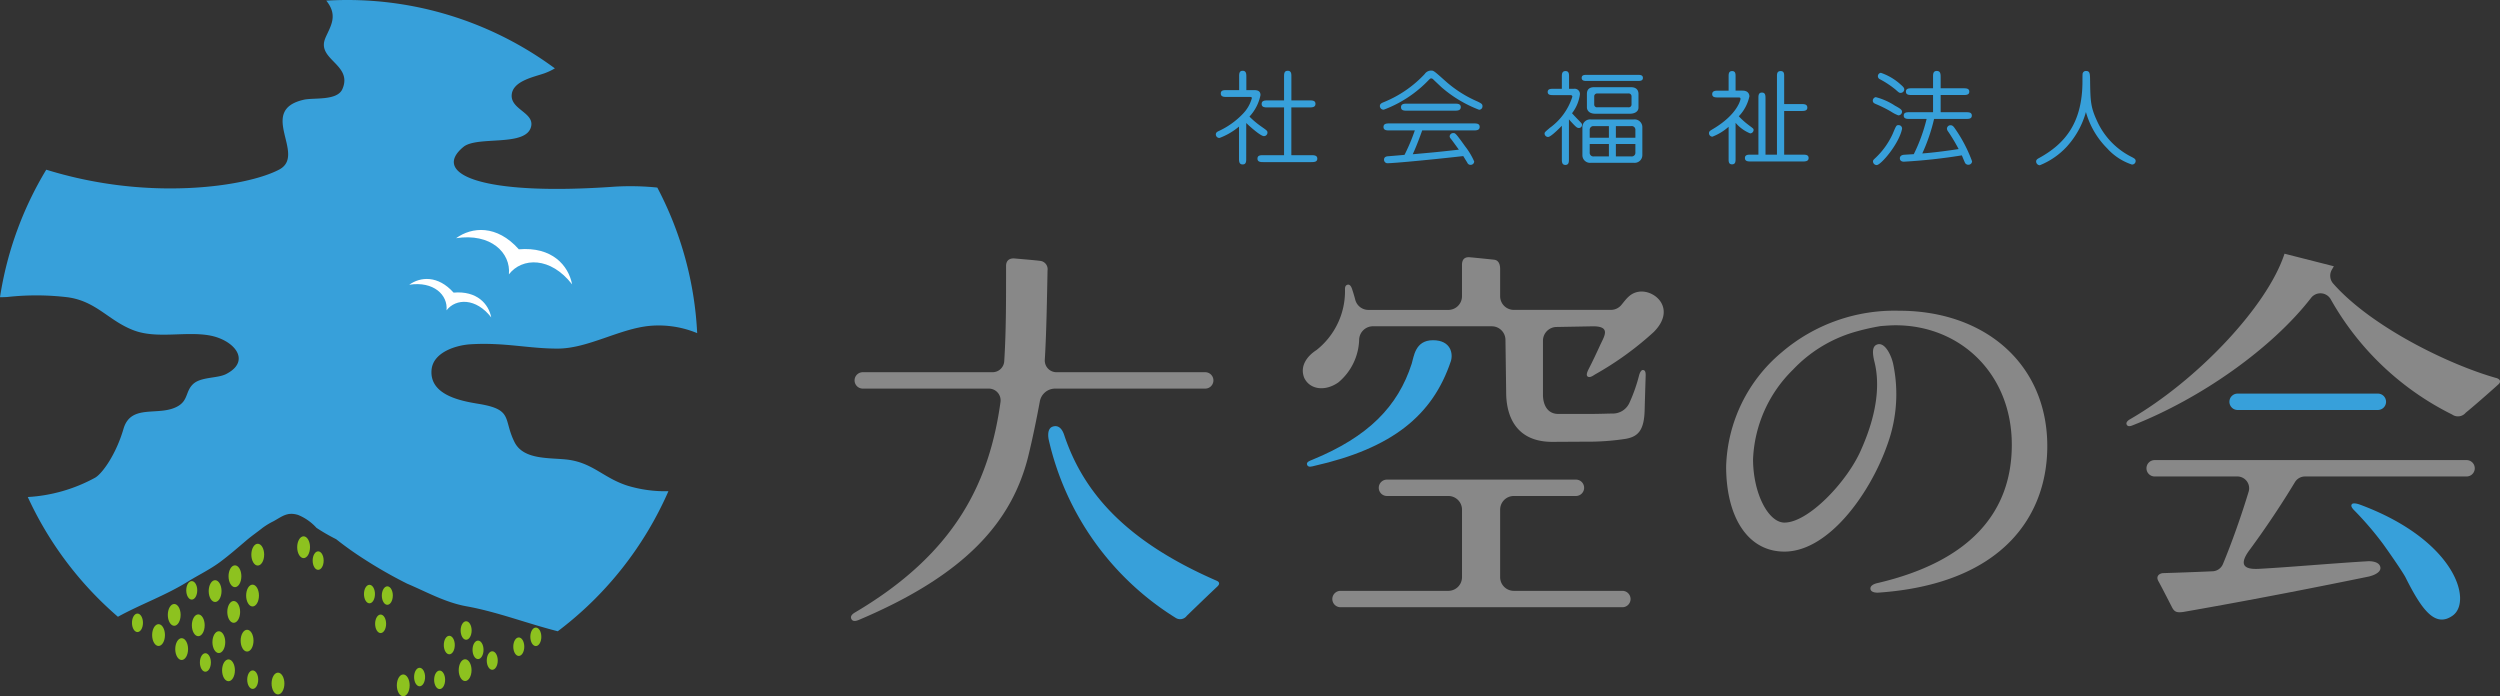 <svg xmlns="http://www.w3.org/2000/svg" width="272.885" height="76" viewBox="0 0 272.885 76">
  <rect x="0" y="0" width="272.885" height="76" fill="#333333" stroke="none"/>
  <defs>
    <style>
      .cls-1 {
        fill: #8dc21f;
      }

      .cls-2 {
        fill: #37a0da;
      }

      .cls-3 {
        fill: #fff;
      }

      .cls-4 {
        fill: #888;
      }
    </style>
  </defs>
  <title>logo</title>
  <g id="レイヤー_2" data-name="レイヤー 2">
    <g id="レイヤー_1-2" data-name="レイヤー 1">
      <g>
        <path class="cls-1" d="M20.529,70.85c0,.657-.315,1.191-.7,1.191s-.7-.534-.7-1.191.315-1.191.7-1.191.7.533.7,1.191"/>
        <path class="cls-1" d="M24.587,70.093c0,.657-.315,1.191-.7,1.191s-.7-.534-.7-1.191.315-1.191.7-1.191.7.534.7,1.191"/>
        <path class="cls-1" d="M25.642,73.168c0,.657-.315,1.19-.7,1.19s-.7-.533-.7-1.19.315-1.191.7-1.191.7.533.7,1.191"/>
        <path class="cls-1" d="M27.672,69.931c0,.658-.315,1.19-.7,1.19s-.705-.532-.705-1.19.315-1.19.705-1.19.7.533.7,1.19"/>
        <path class="cls-1" d="M31.044,74.611c0,.657-.315,1.19-.7,1.19s-.7-.533-.7-1.19.315-1.19.7-1.19.7.532.7,1.19"/>
        <path class="cls-1" d="M51.471,73.15c0,.657-.315,1.19-.7,1.19s-.7-.533-.7-1.19.315-1.19.7-1.19.7.532.7,1.19"/>
        <path class="cls-1" d="M44.716,74.809c0,.658-.315,1.191-.7,1.191s-.7-.533-.7-1.191.315-1.19.7-1.19.7.533.7,1.19"/>
        <path class="cls-1" d="M33.84,59.73c0,.659-.315,1.191-.7,1.191s-.7-.532-.7-1.191.315-1.189.7-1.189.7.533.7,1.189"/>
        <path class="cls-1" d="M26.346,62.9c0,.658-.315,1.191-.7,1.191s-.7-.533-.7-1.191.315-1.19.7-1.19.7.533.7,1.19"/>
        <path class="cls-1" d="M15.605,67.983c0,.558-.267,1.009-.6,1.009s-.6-.451-.6-1.009.267-1.01.6-1.01.6.452.6,1.01"/>
        <path class="cls-1" d="M23.019,72.311c0,.558-.267,1.01-.6,1.01s-.6-.452-.6-1.01.267-1.01.6-1.01.6.452.6,1.01"/>
        <path class="cls-1" d="M21.53,64.438c0,.559-.267,1.011-.6,1.011s-.6-.452-.6-1.011.267-1.009.6-1.009.6.452.6,1.009"/>
        <path class="cls-1" d="M35.328,61.192c0,.558-.267,1.009-.6,1.009s-.6-.451-.6-1.009.267-1.01.6-1.01.6.452.6,1.01"/>
        <path class="cls-1" d="M40.929,64.844c0,.558-.267,1.01-.6,1.01s-.6-.452-.6-1.01.267-1.01.6-1.01.6.453.6,1.01"/>
        <path class="cls-1" d="M42.877,65.006c0,.558-.267,1.011-.6,1.011s-.6-.453-.6-1.011S41.951,64,42.28,64s.6.451.6,1.008"/>
        <path class="cls-1" d="M42.146,68.091c0,.558-.267,1.01-.6,1.01s-.6-.452-.6-1.01.267-1.01.6-1.01.6.452.6,1.01"/>
        <path class="cls-1" d="M51.481,68.821c0,.558-.268,1.011-.6,1.011s-.6-.453-.6-1.011.267-1.009.6-1.009.6.452.6,1.009"/>
        <path class="cls-1" d="M49.642,70.409c0,.558-.267,1.01-.6,1.01s-.6-.452-.6-1.01.267-1.01.6-1.01.6.453.6,1.01"/>
        <path class="cls-1" d="M46.4,73.9c0,.559-.268,1.011-.6,1.011s-.6-.452-.6-1.011.267-1.009.6-1.009.6.452.6,1.009"/>
        <path class="cls-1" d="M48.587,74.205c0,.558-.267,1.01-.6,1.01s-.6-.452-.6-1.01.267-1.01.6-1.01.6.452.6,1.01"/>
        <path class="cls-1" d="M52.779,70.932c0,.558-.267,1.01-.6,1.01s-.6-.452-.6-1.01.267-1.009.6-1.009.6.451.6,1.009"/>
        <path class="cls-1" d="M54.332,72.1c0,.558-.267,1.01-.6,1.01s-.6-.452-.6-1.01.267-1.01.6-1.01.6.452.6,1.01"/>
        <path class="cls-1" d="M59.088,69.51c0,.558-.267,1.01-.6,1.01s-.6-.452-.6-1.01.267-1.01.6-1.01.6.453.6,1.01"/>
        <path class="cls-1" d="M57.227,70.588c0,.558-.267,1.011-.6,1.011s-.6-.453-.6-1.011.267-1.009.6-1.009.6.452.6,1.009"/>
        <path class="cls-1" d="M28.184,74.188c0,.558-.268,1.01-.6,1.01s-.6-.452-.6-1.01.267-1.01.6-1.01.6.452.6,1.01"/>
        <path class="cls-1" d="M22.342,68.253c0,.658-.315,1.191-.7,1.191s-.7-.533-.7-1.191.315-1.19.7-1.19.7.533.7,1.19"/>
        <path class="cls-1" d="M28.835,60.542c0,.658-.315,1.191-.7,1.191s-.7-.533-.7-1.191.315-1.189.7-1.189.7.532.7,1.189"/>
        <path class="cls-1" d="M26.21,66.792c0,.658-.315,1.191-.7,1.191s-.7-.533-.7-1.191.315-1.19.7-1.19.7.533.7,1.19"/>
        <path class="cls-1" d="M28.267,65.006c0,.659-.315,1.192-.7,1.192s-.7-.533-.7-1.192.315-1.19.7-1.19.7.534.7,1.19"/>
        <path class="cls-1" d="M18.006,69.32c0,.659-.315,1.191-.7,1.191s-.7-.532-.7-1.191.315-1.19.7-1.19.7.534.7,1.19"/>
        <path class="cls-1" d="M24.181,64.52c0,.657-.315,1.19-.7,1.19s-.7-.533-.7-1.19.315-1.19.7-1.19.7.533.7,1.19"/>
        <path class="cls-1" d="M19.717,67.117c0,.658-.315,1.191-.7,1.191s-.7-.533-.7-1.191.315-1.19.7-1.19.7.533.7,1.19"/>
        <path class="cls-2" d="M35.516,4.156c-1.01,2.355,3.024,2.872,1.861,5.559-.57,1.315-3.114.921-4.216,1.171-5.149,1.172.359,6.017-2.692,7.627-1.8.947-5.376,1.808-9.875,2.01a45.862,45.862,0,0,1-15.544-2A38.05,38.05,0,0,0,0,32.441c.335,0,.623-.007.828-.026a28.667,28.667,0,0,1,6.585.036c3.135.444,4.457,2.581,7.2,3.612,2.511.942,5.551.095,8.186.538,2.755.463,4.7,2.791,1.874,4.232-.953.486-2.757.283-3.607,1.1-.806.772-.528,1.739-1.611,2.382-2.061,1.223-5.149-.338-5.976,2.5-.808,2.772-2.3,4.865-3.091,5.324a17.377,17.377,0,0,1-7.355,2.114,38.4,38.4,0,0,0,9.839,13.07c2.476-1.364,5.181-2.317,7.609-3.826,1.19-.74,2.474-1.35,3.606-2.2.971-.728,1.9-1.538,2.782-2.288.58-.5,1.209-.923,1.815-1.409a7.9,7.9,0,0,1,1.178-.709c.974-.544,1.516-1.04,2.679-.682a5.486,5.486,0,0,1,2.006,1.409,20.61,20.61,0,0,0,2.145,1.237A36.259,36.259,0,0,0,39.7,61a49.1,49.1,0,0,0,4.741,2.709c2.122.9,4.165,2.053,6.458,2.467,3.379.609,6.646,1.884,9.984,2.729A38.448,38.448,0,0,0,72.961,53.616a14.157,14.157,0,0,1-4.481-.607c-2.7-.866-3.83-2.591-6.792-2.866-1.936-.18-4.58,0-5.524-1.88-1.262-2.515-.1-3.552-3.9-4.177-1.8-.3-5.388-.9-5.16-3.7.157-1.926,2.646-2.709,4.262-2.807,3.7-.222,6.352.482,9.525.471,3.319-.013,6.774-2.2,10.1-2.487a10.977,10.977,0,0,1,5.109.8,38.058,38.058,0,0,0-4.352-15.889,28.678,28.678,0,0,0-4.631-.1c-14.744,1.05-20.045-1.433-16.537-4.334,1.518-1.255,6.913.046,7.4-2.258.317-1.5-2.268-1.838-2.124-3.448.135-1.5,2.427-1.932,3.555-2.326a6.776,6.776,0,0,0,1.156-.544A38.12,38.12,0,0,0,37.854,0c-.753,0-1.5.027-2.242.07,1.33,1.636.46,2.788-.1,4.086"/>
        <path class="cls-3" d="M55.548,29.949c1.444-1.871,4.557-1.938,6.9,1.093-.4-2.08-2.2-4.136-5.815-3.829C54.221,24.5,51.5,24.759,49.783,26c3.787-.589,6,1.6,5.765,3.951"/>
        <path class="cls-3" d="M48.741,33.873c1.02-1.322,3.22-1.369,4.878.773-.28-1.47-1.553-2.923-4.108-2.706-1.707-1.914-3.631-1.734-4.843-.859,2.675-.415,4.241,1.131,4.073,2.792"/>
        <path class="cls-4" d="M272.456,41.257c-5.2-1.474-13.623-5.594-17.775-10.3a1.3,1.3,0,0,1-.134-1.545c.071-.119.141-.237.2-.349l-5.383-1.37c-1.891,5.8-9.622,13.9-16.913,18.1-.157.091-.448.328-.305.574s.442.133.6.074c7.55-2.961,15.263-8.44,19.509-13.915a1.293,1.293,0,0,1,2.172.176,31.013,31.013,0,0,0,13.232,12.544,1.1,1.1,0,0,0,1.481-.192c1.257-1.025,3.494-3.021,3.605-3.132.265-.265.157-.543-.286-.67"/>
        <path class="cls-2" d="M259.554,44.751a.894.894,0,1,0,0-1.788H244.243a.894.894,0,1,0,0,1.788Z"/>
        <path class="cls-4" d="M258.659,62.912c-5.164,1.063-12.6,2.535-20.347,3.886-.626.08-.924.042-1.2-.454-.453-.888-1.269-2.475-1.51-2.9-.341-.594.173-.875.514-.885,1.442-.043,3.26-.108,5.387-.2a1.283,1.283,0,0,0,1.137-.784c1-2.41,2.031-5.337,2.81-7.912a1.286,1.286,0,0,0-1.237-1.654H235.19a.894.894,0,0,1,0-1.788h34.047a.894.894,0,1,1,0,1.788H251.6a1.28,1.28,0,0,0-1.1.622c-1.467,2.435-3.234,5.078-4.957,7.409-1.5,2.025.015,2.107,1.1,2.048,3.278-.18,7.976-.6,11.841-.827,0,0,1.19-.073,1.339.635s-1.162,1.009-1.162,1.009"/>
        <path class="cls-2" d="M262.588,63.056c1.769,3.524,3.222,5.5,5.133,4.138,2.18-1.554.305-8.206-10.032-12.079-.306-.115-.841-.278-.985-.065-.127.186.039.415.254.639a35,35,0,0,1,3.138,3.654c.573.792,2.179,3.088,2.492,3.713"/>
        <path class="cls-4" d="M206.622,39.607a16.036,16.036,0,0,1-.587,8.867c-1.846,5.322-6.41,11.735-11.26,11.735-4.023,0-6.36-3.8-6.36-9.294a16.85,16.85,0,0,1,6.052-12.447,18.939,18.939,0,0,1,12.833-4.55c9.4,0,16.17,5.853,16.17,14.78,0,7.536-4.814,15.037-18.415,15.989-.264.018-.826-.01-.887-.395s.452-.574.715-.635c10.111-2.348,14.713-7.7,14.713-15.108,0-7.769-5.643-13.043-12.683-13.043-.515,0-1.072.043-1.631.087a24.48,24.48,0,0,0-2.975.685,15.033,15.033,0,0,0-6.6,4.078,14.51,14.51,0,0,0-4.354,9.757c0,3.735,1.667,6.929,3.427,6.929,2.618,0,6.843-4.463,8.345-7.9.787-1.77,2.433-5.821,1.479-9.653-.221-.89-.268-1.632.226-1.858.894-.41,1.6,1.168,1.788,1.973"/>
        <path class="cls-4" d="M160.52,35.616h2.315a1.493,1.493,0,0,1,1.492,1.473l.077,5.723c0,2.79,1.21,5.419,5.029,5.419l3.584-.021a26.821,26.821,0,0,0,4.463-.314c1.35-.248,1.984-.957,2.04-3.136.028-1.087.079-2.73.111-3.729.017-.521-.114-.634-.305-.642s-.331.3-.406.554a17.572,17.572,0,0,1-1.049,3A1.99,1.99,0,0,1,176,45.14c-.56,0-1.222.043-2.553.043H170.1c-1.288,0-1.679-1.142-1.679-2.092v-5.9a1.5,1.5,0,0,1,1.47-1.5l4-.073c2.023,0,1.191,1.122.745,2.113-.4.877-.814,1.748-1.2,2.5-.131.256-.373.731-.116.883s.618-.147.857-.283a34.545,34.545,0,0,0,6.345-4.6c2.494-2.52.126-4.658-1.653-4.385-.97.15-1.4.858-1.894,1.445a1.484,1.484,0,0,1-1.14.534H165.239a1.494,1.494,0,0,1-1.493-1.494V29.362c0-.595-.218-.967-.663-1.015s-2.05-.214-2.649-.266-.852.275-.852.835v3.419a1.493,1.493,0,0,1-1.492,1.494h-8.721a1.482,1.482,0,0,1-1.438-1.112c-.1-.393-.221-.795-.362-1.211-.042-.125-.19-.5-.476-.429s-.283.367-.282.525A8.191,8.191,0,0,1,143.7,38.21c-1.073.687-1.846,1.8-1.331,3.047.643,1.331,2.36,1.459,3.734.472a6.315,6.315,0,0,0,2.255-4.7,1.512,1.512,0,0,1,1.49-1.415H160.52Z"/>
        <path class="cls-2" d="M158.355,39.458c-1.985,5.883-6.374,9.473-14.914,11.4-.225.05-.643.206-.765-.118s.333-.458.539-.543c6.169-2.522,9.376-5.85,10.874-10.484.24-.741.351-2.577,2.324-2.577s2.226,1.488,1.942,2.327"/>
        <path class="cls-4" d="M177.089,64.493H165.24A1.492,1.492,0,0,1,163.747,63V55.632a1.493,1.493,0,0,1,1.493-1.493h6.78a.894.894,0,1,0,0-1.788H151.392a.894.894,0,1,0,0,1.788h6.7a1.493,1.493,0,0,1,1.492,1.493V63a1.492,1.492,0,0,1-1.492,1.493H146.323a.894.894,0,0,0,0,1.788h30.766a.894.894,0,0,0,0-1.788"/>
        <path class="cls-4" d="M112.252,49.749c-1.774,7.2-6.854,12.979-18.468,17.9-.205.087-.66.279-.847-.071s.179-.6.387-.724c10.969-6.479,14.659-14.19,15.883-22.962a1.286,1.286,0,0,0-1.266-1.475H94.174a.894.894,0,0,1,0-1.788h14.16a1.28,1.28,0,0,0,1.282-1.19c.213-3.339.2-6.818.2-10.414,0-.522.3-.875.971-.81s2.2.182,2.833.272a.913.913,0,0,1,.724,1.022c-.063,3.058-.116,6.764-.3,9.766a1.277,1.277,0,0,0,1.277,1.354h16.235a.894.894,0,0,1,0,1.788H115.183a1.7,1.7,0,0,0-1.68,1.395c-.358,1.941-.8,4.088-1.251,5.934"/>
        <path class="cls-2" d="M114.479,48.027a30.963,30.963,0,0,0,13.839,19.409.9.9,0,0,0,1.229-.223c1.788-1.732,2.92-2.808,3.325-3.186s.088-.568-.048-.628c-9.758-4.243-14.517-9.477-16.668-15.931-.224-.67-.634-1.117-1.267-.894-.707.25-.41,1.453-.41,1.453"/>
        <path class="cls-2" d="M136.029,17.327c0,.277,0,.622-.386.622s-.4-.333-.4-.622V13.815a7.24,7.24,0,0,1-2.13,1.245.39.39,0,0,1-.4-.378c0-.188.1-.278.316-.378a8.631,8.631,0,0,0,2.633-1.878,3.969,3.969,0,0,0,.984-1.711c0-.133-.117-.133-.235-.133h-2.5c-.292,0-.656,0-.656-.378s.351-.367.656-.367h1.346V8.348c0-.278,0-.622.386-.622s.4.344.4.622V9.837h.807c.258,0,.738,0,.738.544a4.84,4.84,0,0,1-1.206,2.346,9.578,9.578,0,0,0,1.3,1.088c.6.423.667.467.667.667a.389.389,0,0,1-.386.378c-.363,0-1.533-1.045-1.931-1.433Zm6.882-6.368c.316,0,.678,0,.678.378s-.362.389-.678.389h-1.955v5.212h2.177c.293,0,.656.011.656.377s-.352.379-.656.379h-5.219c-.293,0-.656,0-.656-.379s.351-.377.656-.377h2.246V11.726h-1.778c-.305,0-.668,0-.668-.378s.352-.389.668-.389h1.778v-2.6c0-.277,0-.633.4-.633s.4.344.4.633v2.6Z"/>
        <path class="cls-2" d="M157.7,8.781a12.971,12.971,0,0,0,3.581,2.3c.421.211.538.277.538.511a.368.368,0,0,1-.374.388,13.675,13.675,0,0,1-4.109-2.466c-.116-.112-.749-.7-.889-.845a.326.326,0,0,0-.222-.111c-.094,0-.152.056-.234.133a13.167,13.167,0,0,1-4.939,3.279.4.4,0,0,1-.433-.39c0-.266.21-.344.515-.467A12.558,12.558,0,0,0,155.52,8.07a.848.848,0,0,1,.69-.367c.258,0,.317.023,1.487,1.078m-6.016,5.456c-.3,0-.667,0-.667-.378s.363-.388.667-.388h9.164c.3,0,.667,0,.667.377s-.363.389-.667.389h-5.606c-.55,1.545-.855,2.211-1.03,2.6,2.364-.21,2.633-.233,5.032-.5-.679-.933-.749-1.033-.877-1.189a.442.442,0,0,1-.129-.255.385.385,0,0,1,.409-.367c.2,0,.246,0,1.288,1.456a7.651,7.651,0,0,1,.983,1.645.381.381,0,0,1-.4.366.366.366,0,0,1-.351-.233l-.445-.723q-3.106.351-6.214.633c-.4.034-1.686.145-2,.145a.381.381,0,0,1-.433-.389c0-.321.305-.355.4-.367.175-.011,1.228-.1,1.837-.155a20.647,20.647,0,0,0,1.124-2.667Zm7.1-2.922c.293,0,.667,0,.667.377s-.363.389-.667.389h-5.2c-.292,0-.655,0-.655-.378s.351-.388.655-.388Z"/>
        <path class="cls-2" d="M171.793,9.692a.573.573,0,0,1,.655.656,4.282,4.282,0,0,1-.854,2.012c.234.266.538.577.819.866.258.278.269.289.269.4a.331.331,0,0,1-.351.343c-.175,0-.281-.077-.737-.567-.246-.266-.269-.288-.34-.377v4.356c0,.267,0,.622-.385.622s-.387-.355-.387-.622V13.726c-.351.366-1.217,1.223-1.5,1.223a.387.387,0,0,1-.386-.356c0-.155.059-.2.585-.645a6.66,6.66,0,0,0,2.446-3.389c0-.156-.117-.178-.269-.178h-1.8c-.282,0-.621,0-.621-.344s.339-.345.621-.345h.924V8.381c0-.278,0-.622.4-.622s.386.356.386.622V9.692Zm6.951-1.522c.258,0,.586,0,.586.333s-.316.334-.586.334h-5.512c-.257,0-.585,0-.585-.334s.316-.333.585-.333Zm-.4,4.867a.844.844,0,0,1,.924.811v3.123a.843.843,0,0,1-.924.8h-4.705a.832.832,0,0,1-.913-.8V13.848a.841.841,0,0,1,.913-.811Zm-5.126-2.789c0-.733.62-.733.842-.733h3.944c.7,0,.843.422.843.733v1.5c0,.444-.445.666-.925.666h-3.78c-.854,0-.924-.567-.924-.666Zm2.4,4.789V13.771h-1.627a.4.4,0,0,0-.468.433v.833Zm-2.095.678v.922a.4.4,0,0,0,.468.434h1.627V15.715Zm.831-5.512a.312.312,0,0,0-.339.323V11.4a.3.3,0,0,0,.339.312h3.394a.3.3,0,0,0,.34-.312v-.877a.312.312,0,0,0-.34-.323Zm4.155,4.834V14.2a.4.4,0,0,0-.469-.433h-1.661v1.266Zm-2.13.678v1.356h1.661a.4.4,0,0,0,.469-.434v-.922Z"/>
        <path class="cls-2" d="M190.206,9.893c.667,0,.749.456.749.622a4.512,4.512,0,0,1-1.158,2.177,8.18,8.18,0,0,0,1.088.968c.48.366.527.389.527.522a.386.386,0,0,1-.375.378,4.147,4.147,0,0,1-1.592-1.156v3.934c0,.278,0,.6-.386.6s-.374-.334-.374-.6v-3.5a5.792,5.792,0,0,1-1.767,1.079.377.377,0,0,1-.375-.367c0-.212.093-.267.468-.489,2.692-1.611,2.973-3.211,2.973-3.256,0-.167-.117-.167-.2-.167H187.55c-.305,0-.656,0-.656-.366s.363-.378.656-.378h1.135V8.359c0-.277,0-.6.385-.6s.375.333.375.6V9.893Zm1.732,6.988V10.714c0-.277,0-.61.386-.61s.387.345.387.61v6.167h1.252V8.359c0-.289,0-.6.4-.6s.386.322.386.6v3h1.861c.3,0,.667,0,.667.39,0,.366-.375.366-.667.366h-1.861v4.766h2.013c.3,0,.655,0,.655.368s-.362.377-.655.377h-5.641c-.293,0-.655,0-.655-.377s.362-.368.655-.368Z"/>
        <path class="cls-2" d="M206.888,11.56c.608.333.725.444.725.645a.4.4,0,0,1-.4.388,3.829,3.829,0,0,1-.8-.411,13.361,13.361,0,0,0-1.627-.811c-.176-.079-.363-.145-.363-.39a.393.393,0,0,1,.327-.377,7.008,7.008,0,0,1,2.131.956m-2.025,6.456a.4.4,0,0,1-.41-.412c0-.055,0-.123.188-.29a8.38,8.38,0,0,0,1.954-2.688c.4-.944.4-.966.656-.966a.365.365,0,0,1,.362.455c-.351,1.622-2.294,3.9-2.75,3.9m2.5-8.879c.4.333.5.455.5.623a.388.388,0,0,1-.41.377c-.14,0-.175-.033-.538-.355A10.15,10.15,0,0,0,205.2,8.649a.363.363,0,0,1-.222-.335.372.372,0,0,1,.328-.366,6.244,6.244,0,0,1,2.06,1.189m1.076,3.844c-.281,0-.643,0-.643-.366s.351-.366.643-.366H211V10.371h-2.318c-.28,0-.643,0-.643-.367s.351-.367.643-.367H211V8.4c0-.3,0-.656.409-.656s.421.356.421.656V9.637h2.47c.293,0,.656,0,.656.367s-.363.367-.656.367h-2.47v1.878H214.6c.281,0,.632,0,.632.366s-.351.366-.632.366h-3.487a19.527,19.527,0,0,1-1.287,3.768c.643-.045,1.93-.167,3.967-.478a19.483,19.483,0,0,0-1.136-1.9.589.589,0,0,1-.14-.322.383.383,0,0,1,.4-.378c.211,0,.328.143.48.366a15.538,15.538,0,0,1,1.861,3.567.384.384,0,0,1-.4.377.4.4,0,0,1-.4-.276c-.059-.122-.269-.645-.316-.746a60.332,60.332,0,0,1-6.332.69c-.246,0-.433-.122-.433-.366,0-.3.293-.378.445-.389s.925-.056,1.077-.067a18.567,18.567,0,0,0,1.4-3.846Z"/>
        <path class="cls-2" d="M225.653,15.948a8.174,8.174,0,0,1-3,2.09.413.413,0,0,1-.4-.412c0-.155.082-.244.281-.355,2.832-1.544,4.775-3.812,4.775-8.413,0-.1,0-.654.012-.754a.356.356,0,0,1,.386-.356c.421,0,.421.322.433.944.036,2.289.036,2.956.761,4.512a8.119,8.119,0,0,0,3.745,3.912c.363.189.468.255.468.467a.388.388,0,0,1-.409.377,6.272,6.272,0,0,1-2.7-1.767,9.051,9.051,0,0,1-2.318-3.966,9.274,9.274,0,0,1-2.036,3.721"/>
      </g>
    </g>
  </g>
</svg>
